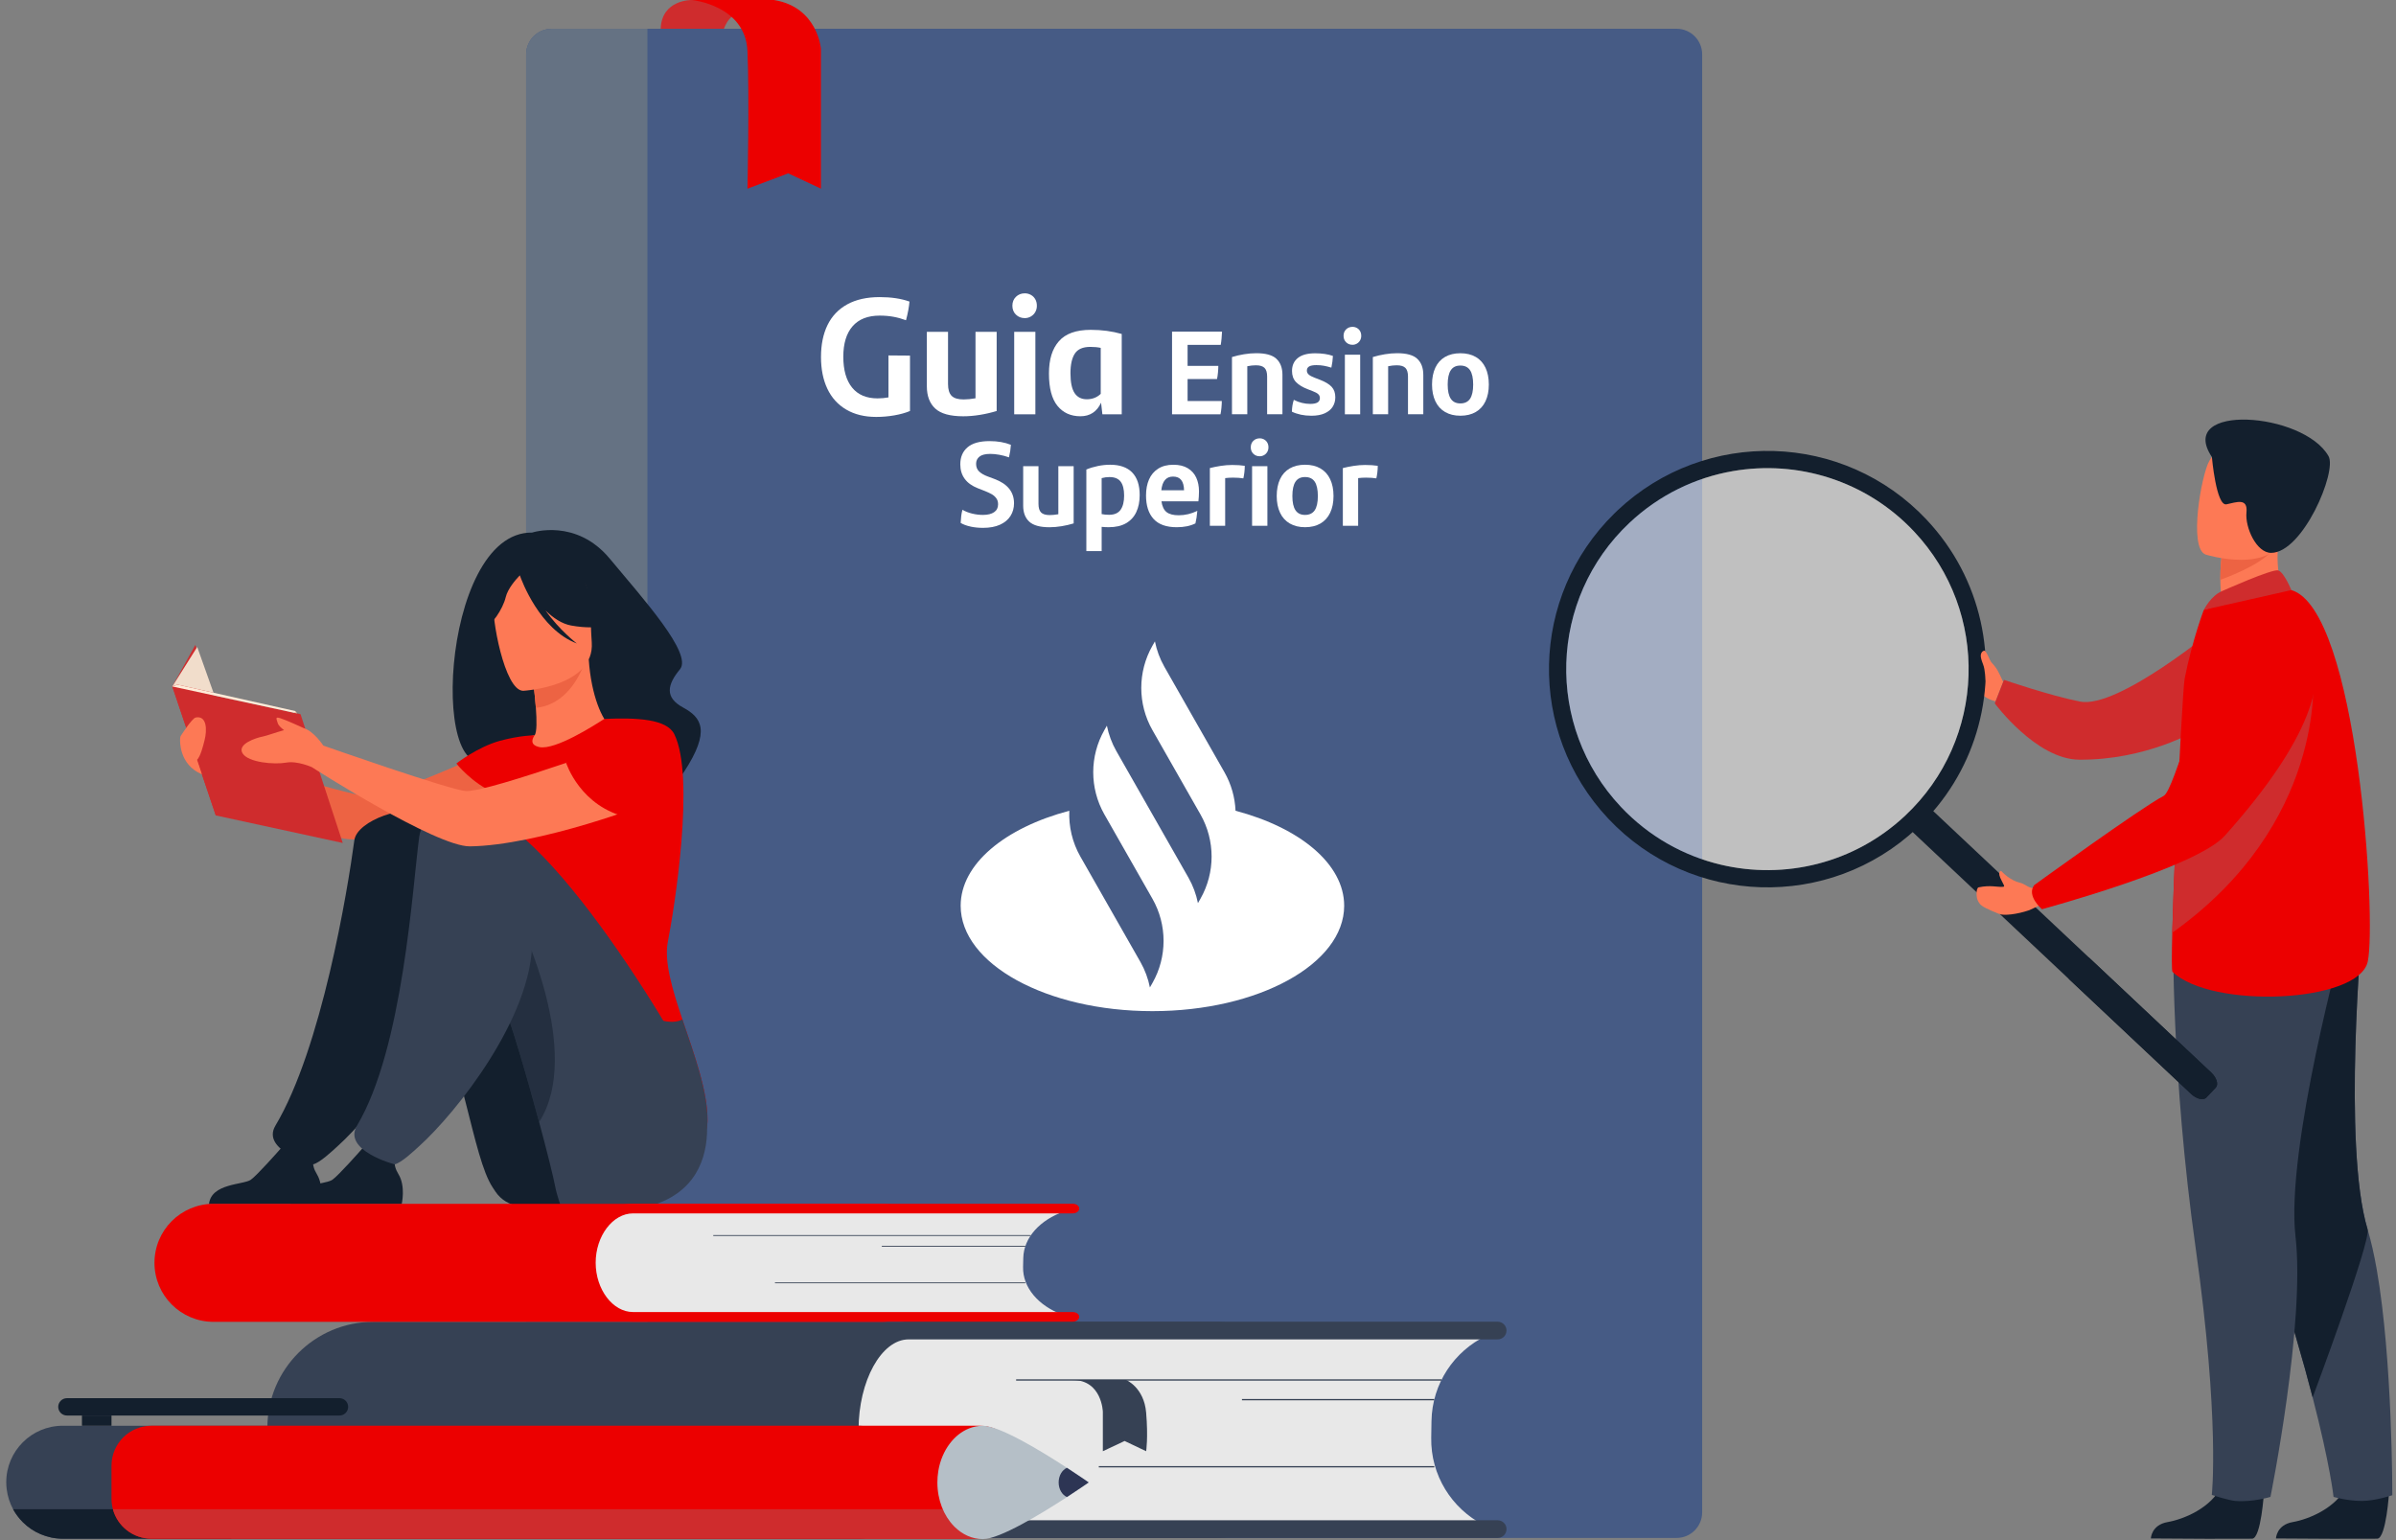 <svg width="378" height="243" viewBox="0 0 378 243" fill="none" xmlns="http://www.w3.org/2000/svg">
<rect x="0" y="0" width="378" height="243" fill="#808080" stroke="none"/>
<path d="M268.539 8.575V238.615C268.539 240.844 266.73 242.655 264.496 242.655H87.049C84.815 242.655 83.003 240.844 83.003 238.615V8.575C83.003 6.344 84.815 4.536 87.049 4.536H264.496C266.73 4.536 268.539 6.344 268.539 8.575Z" fill="#465B85"/>
<path d="M102.139 4.536V242.657H87.049C84.815 242.657 83.003 240.847 83.003 238.618V8.575C83.003 6.344 84.815 4.536 87.049 4.536H102.139Z" fill="#657283"/>
<path d="M109.143 0C109.143 0 104.393 -0.101 104.232 4.536H114.216C114.216 4.536 115.264 1.076 118.322 2.268V0H109.143Z" fill="#CF2C2D"/>
<path d="M109.143 0.001C109.143 0.001 117.599 0.806 117.921 8.045C118.243 15.285 117.921 29.766 117.921 29.766L124.361 27.353L129.515 29.766V7.723C129.515 7.723 129.031 1.128 122.107 0.001H109.143Z" fill="#EC0000"/>
<path d="M191.622 242.654L58.898 242.654C49.673 242.654 42.182 235.17 42.182 225.954V225.258C42.182 216.042 49.673 208.558 58.898 208.558L191.622 208.558C200.847 208.558 208.338 216.042 208.338 225.258V225.954C208.338 235.17 200.847 242.654 191.622 242.654Z" fill="#364154"/>
<path d="M134.117 221.071L133.997 228.523C133.891 235.116 139.156 240.545 145.755 240.649L233.966 242.056L233.99 240.571C229.042 237.999 225.698 232.793 225.794 226.842L225.836 224.222C225.932 218.271 229.437 213.174 234.466 210.761V210.73L146.254 209.322C139.655 209.215 134.221 214.475 134.117 221.068V221.071Z" fill="#E8E8E8"/>
<path d="M236.275 242.654H143.342C137.349 242.654 132.653 235.16 132.653 225.596C132.653 216.032 137.349 208.538 143.342 208.538H236.275C237.048 208.538 237.672 209.164 237.672 209.932C237.672 210.701 237.045 211.327 236.275 211.327H143.342C139.062 211.327 135.448 217.86 135.448 225.596C135.448 233.331 139.062 239.864 143.342 239.864H236.275C237.048 239.864 237.672 240.49 237.672 241.259C237.672 242.028 237.045 242.654 236.275 242.654Z" fill="#364154"/>
<path d="M227.409 217.629H160.307V217.832H227.409V217.629Z" fill="#364154"/>
<path d="M226.276 220.733H195.936V220.936H226.276V220.733Z" fill="#364154"/>
<path d="M226.276 231.321H173.349V231.523H226.276V231.321Z" fill="#364154"/>
<path d="M177.668 217.728C177.668 217.728 180.484 218.905 180.819 222.879C181.154 226.853 180.819 228.97 180.819 228.97L177.421 227.355L173.989 228.97V222.76C173.989 222.76 173.864 217.731 169.179 217.731H177.668V217.728Z" fill="#364154"/>
<path d="M83.965 84.026C83.965 84.026 90.879 81.748 96.193 88.136C101.508 94.523 109.295 103.155 107.274 105.597C105.252 108.038 104.851 110.051 107.75 111.62C110.649 113.189 112.178 115.267 107.911 121.787C105.127 126.045 104.534 120.379 96.076 120.66C87.618 120.94 81.149 116.678 78.32 119.021C67.65 127.86 69.202 83.787 83.968 84.029L83.965 84.026Z" fill="#131F2D"/>
<path d="M81.321 116.636C81.321 116.636 61.885 125.818 58.146 125.655C54.407 125.491 30.282 117.636 30.282 117.636L30.869 121.597C30.869 121.597 48.654 131.816 54.87 132.395C60.991 132.967 81.921 126.907 83.941 125.629C85.962 124.348 87.194 117.932 81.323 116.639L81.321 116.636Z" fill="#ED6343"/>
<path d="M78.903 125.637C80.712 126.892 82.979 127.926 85.829 128.583C96.505 131.048 100.597 122.032 102.134 115.844C100.678 115.013 99.308 114.829 98.517 114.735C97.745 114.644 96.934 114.585 96.263 114.551C95.064 113.634 93.278 109.88 92.883 104.049L92.381 104.184L83.967 106.485C83.967 106.485 84.352 109.158 84.542 111.683C84.688 113.66 84.711 115.548 84.337 116.011C83.681 116.153 83.286 116.247 83.286 116.247C83.286 116.247 83.286 116.25 83.281 116.255C83.166 116.439 80.728 120.45 78.905 125.64L78.903 125.637Z" fill="#FD7955"/>
<path d="M83.965 106.485C83.965 106.485 84.352 109.155 84.54 111.683C89.305 111.205 91.518 106.672 92.379 104.183L83.965 106.485Z" fill="#ED6343"/>
<path d="M82.54 108.994C82.54 108.994 93.856 108.371 93.356 101.337C92.86 94.302 93.986 89.486 86.739 89.588C79.495 89.689 78.281 92.471 77.876 94.858C77.47 97.245 79.581 108.973 82.537 108.994H82.54Z" fill="#FD7955"/>
<path d="M77.933 90.922C79.526 88.681 80.881 89.052 81.666 89.634C87.6 85.8 91.939 90.53 91.939 90.53C93.057 95.523 96.908 98.151 96.908 98.151C96.908 98.151 94.94 99.57 90.103 98.692C88.627 98.424 87.256 97.487 86.066 96.315C88.219 99.396 91.001 101.526 91.001 101.526C85.14 99.313 82.296 91.595 82.01 90.777C81.365 91.445 80.101 92.886 79.781 94.234C79.347 96.066 77.47 98.928 76.386 98.879C76.386 98.879 75.538 94.281 77.93 90.92L77.933 90.922Z" fill="#131F2D"/>
<path d="M78.013 125.091C77.402 130.538 78.31 132.941 83.965 145.521C88.744 156.153 83.32 165.728 83.32 165.728C83.32 165.728 94.945 175.066 103.291 178.676C107.929 180.687 111.557 180.929 111.614 176.819C111.676 172.17 109.49 166.304 107.656 160.839C106.073 156.127 104.752 151.706 105.358 148.617C106.38 143.399 109.711 122.551 106.38 115.841C105.184 113.431 100.488 113.213 95.338 113.426C93.733 114.459 87.626 118.366 85.117 117.878C85.091 117.873 85.041 117.86 84.976 117.847C83.796 117.551 83.796 116.847 84.334 116.005C84.334 116.005 82.015 116.028 78.903 116.873C75.359 117.839 71.999 120.462 71.999 120.462C71.999 120.462 74.431 123.574 78.013 125.086V125.091Z" fill="#EC0000"/>
<path d="M81.927 190.3C80.398 190.129 79.02 189.29 78.164 188.012C78.029 187.809 77.883 187.591 77.73 187.357C74.527 182.513 73.281 167.681 66.079 151.88C64.324 148.033 58.027 147.342 56.308 142.991C56.308 142.991 52.081 128.896 64.4 128.481C76.716 128.065 97.386 167.701 97.714 171.857C98.031 175.884 105.857 192.996 81.929 190.3H81.927Z" fill="#131F2D"/>
<path d="M32.97 189.979H50.502C50.502 189.979 51.157 187.186 50.006 185.285C48.986 183.604 49.377 182.646 50.133 181.253C49.34 181.578 48.31 181.874 47.179 181.809C46.306 181.76 45.383 181.362 44.572 180.892C43.818 181.752 40.586 185.409 39.577 186.134C38.43 186.958 33.324 186.664 32.97 189.979Z" fill="#131F2D"/>
<path d="M55.905 132.557C54.85 140.464 50.728 165.419 43.456 177.593C41.111 181.518 49.364 183.719 49.408 183.708C50.515 183.42 52.359 181.656 53.209 180.892C59.114 175.578 71.097 160.525 71.097 148.459C71.097 142.576 71.201 131.339 66.919 128.481C64.282 126.723 56.329 129.419 55.908 132.56L55.905 132.557Z" fill="#131F2D"/>
<path d="M67.894 143.074C69.613 147.422 74.439 146.892 76.194 150.739C76.269 150.9 76.342 151.064 76.415 151.228C77.317 153.223 78.167 155.22 78.971 157.194C80.65 161.314 83.146 169.935 85.023 176.918C86.3 181.658 87.288 185.645 87.535 186.955C87.922 188.973 88.583 190.526 88.583 190.526C115.436 194.664 112.051 176.18 110.577 171.86C109.232 167.914 85.829 127.169 73.51 127.585C61.194 128 67.892 143.077 67.892 143.077L67.894 143.074Z" fill="#364154"/>
<path d="M45.84 189.979H63.373C63.373 189.979 64.028 187.186 62.876 185.285C61.857 183.604 62.247 182.646 63.003 181.253C62.21 181.578 61.181 181.874 60.05 181.809C59.176 181.76 58.253 181.362 57.442 180.892C56.688 181.752 53.456 185.409 52.447 186.134C51.3 186.958 46.194 186.664 45.84 189.979Z" fill="#131F2D"/>
<path opacity="0.5" d="M76.414 151.228C77.317 153.223 78.167 155.22 78.97 157.194C80.65 161.314 83.146 169.936 85.023 176.918C85.039 176.946 85.054 176.975 85.07 177.003C92.051 166.127 81.991 145.521 81.991 145.521C79.592 146.62 77.753 148.659 76.414 151.225V151.228Z" fill="#131F2D"/>
<path d="M66.139 131.996C65.084 139.903 63.596 165.419 56.324 177.593C53.979 181.518 62.231 183.718 62.276 183.708C63.383 183.42 65.227 181.656 66.077 180.892C71.981 175.578 83.965 160.525 83.965 148.459C83.965 142.576 77.054 131.809 72.772 128.954C70.135 127.195 66.56 128.861 66.142 131.998L66.139 131.996Z" fill="#364154"/>
<path d="M27.183 108.312L30.817 101.76L33.67 109.714L50.739 125.255L34.041 128.656L27.183 108.312Z" fill="#CF2C2D"/>
<path d="M47.413 112.681L54.075 133.004L34.041 128.656L27.183 108.312L47.413 112.681Z" fill="#CF2C2D"/>
<path d="M46.644 112.202L28.007 108.023L27.183 108.311L46.506 112.485L46.644 112.202Z" fill="#FFEBD8"/>
<path d="M46.644 112.202L46.864 112.562L46.506 112.485L46.644 112.202Z" fill="#F0C39E"/>
<path d="M27.183 108.311L31.114 102.08L33.683 109.296L28.007 108.023L27.183 108.311Z" fill="#F1DDCB"/>
<path d="M41.451 116.21C42.083 116.088 43.438 115.579 44.811 115.202C44.4 114.885 43.945 114.493 43.817 114.093C43.573 113.319 43.409 113.072 44.226 113.316C45.042 113.561 47.897 114.87 47.897 114.87C47.897 114.87 47.892 114.872 47.889 114.872C49.511 115.345 51.007 117.636 51.007 117.636C51.007 117.636 71.092 124.691 73.51 124.811C77.249 124.998 102.131 115.844 102.131 115.844C108.002 117.137 106.686 124.346 104.666 125.626C102.646 126.904 84.742 133.414 74.129 133.536C68.754 133.598 49.205 121.044 49.205 121.044C49.205 121.044 46.919 120 45.125 120.327C43.329 120.654 39.169 120.327 38.269 118.86C37.372 117.392 40.391 116.413 41.451 116.21Z" fill="#FD7955"/>
<path d="M89.313 120.359C89.313 120.359 91.539 127.398 99.18 128.998C99.18 128.998 111.801 125.113 105.517 116.522C105.517 116.522 99.303 111.909 89.311 120.356L89.313 120.359Z" fill="#EC0000"/>
<path d="M28.413 116.74C28.407 116.545 28.428 116.353 28.48 116.169C28.48 116.169 30.279 113.324 30.87 113.207C32.666 112.854 32.666 115.215 32.284 116.74C32.019 117.802 31.631 119.338 31.085 119.888L31.85 122.153C28.194 120.662 28.413 116.743 28.413 116.743V116.74Z" fill="#FD7955"/>
<path d="M103.291 178.679C107.93 180.69 111.557 180.931 111.614 176.822C111.676 172.172 109.49 166.307 107.657 160.842C107.657 160.842 105.132 162.582 99.698 158.6C95.41 155.459 100.816 171.684 103.291 178.682V178.679Z" fill="#364154"/>
<path d="M0.987 233.863C0.987 234.229 1.008 234.596 1.055 234.949C1.193 236.087 1.546 237.159 2.069 238.126C2.48 238.879 2.997 239.565 3.598 240.165C5.215 241.778 7.441 242.773 9.905 242.773H135.337C140.261 242.773 144.257 238.783 144.257 233.863C144.257 231.401 143.259 229.175 141.644 227.561C140.03 225.946 137.801 224.951 135.337 224.951H9.905C4.981 224.951 0.987 228.941 0.987 233.863Z" fill="#364154"/>
<path d="M10.553 223.338H53.56C54.314 223.338 54.928 222.723 54.928 221.972C54.928 221.219 54.312 220.603 53.56 220.603H10.553C9.799 220.603 9.185 221.219 9.185 221.972C9.185 222.725 9.802 223.338 10.553 223.338Z" fill="#131F2D"/>
<path d="M12.929 224.951H17.591V223.338H12.929V224.951Z" fill="#131F2D"/>
<path d="M2.069 238.124C2.479 238.877 2.997 239.563 3.597 240.163C5.215 241.776 7.44 242.771 9.905 242.771H36.475V238.124H2.069Z" fill="#131F2D"/>
<path d="M160.861 231.25V236.471C160.861 237.043 160.783 237.599 160.64 238.123C159.915 240.801 157.465 242.77 154.556 242.77H23.896C20.984 242.77 18.535 240.801 17.812 238.123C17.669 237.596 17.591 237.043 17.591 236.471V231.25C17.591 227.769 20.412 224.948 23.896 224.948H154.556C158.04 224.948 160.861 227.769 160.861 231.25Z" fill="#EC0000"/>
<path d="M160.64 238.124C159.915 240.802 157.465 242.771 154.556 242.771H23.896C20.984 242.771 18.535 240.802 17.812 238.124H160.643H160.64Z" fill="#CF2C2D"/>
<path d="M147.884 233.895C147.884 236.664 148.891 239.137 150.479 240.776C150.516 240.812 150.549 240.849 150.586 240.885C151.813 242.106 153.368 242.838 155.063 242.838C157.707 242.838 164.265 238.851 168.326 236.204C170.351 234.885 171.755 233.898 171.755 233.898C171.755 233.898 170.349 232.91 168.326 231.591C164.262 228.941 157.707 224.954 155.063 224.954C154.296 224.954 153.56 225.105 152.866 225.38C151.699 225.848 150.661 226.679 149.842 227.765C148.94 228.957 148.295 230.458 148.025 232.126C148.025 232.144 148.017 232.165 148.017 232.183C147.931 232.736 147.884 233.31 147.884 233.9V233.895Z" fill="#B5BFC7"/>
<path d="M167.015 233.895C167.015 234.96 167.561 235.866 168.326 236.201C170.351 234.882 171.755 233.895 171.755 233.895C171.755 233.895 170.349 232.908 168.326 231.588C167.561 231.921 167.015 232.83 167.015 233.895Z" fill="#2D3554"/>
<path d="M316.026 107.588C316.026 107.588 315.418 106.219 315.022 105.573C314.627 104.926 312.942 103.027 312.656 103.456C312.37 103.884 311.224 106.778 311.832 107.588C312.441 108.399 311.793 109.807 314.822 110.661L316.023 107.588H316.026Z" fill="#FD7955"/>
<path d="M349.705 98.952C349.705 98.952 334.19 111.89 328.143 110.693C323.413 109.755 316.154 107.269 316.154 107.269L314.703 110.979C314.703 110.979 321.213 119.8 328 119.86C338.61 119.951 346.447 115.27 346.447 115.27L349.705 98.952Z" fill="#CF2C2D"/>
<path d="M376.911 235.41C376.911 235.41 376.462 242.667 375.055 242.771C374.868 242.784 367.926 242.784 367.926 242.784L359.065 242.732C359.065 242.732 359.122 240.6 361.712 240.148C364.301 239.696 368.638 237.877 370.206 234.459C371.857 230.861 376.909 235.41 376.909 235.41H376.911Z" fill="#131F2D"/>
<path d="M377.421 235.913C377.421 235.913 374.728 236.815 372.624 236.815C370.279 236.815 368.147 236.176 368.147 236.176C368.147 236.176 367.64 231.277 364.85 220.479C363.386 214.821 361.298 207.545 358.324 198.503C350.105 173.517 347.604 158.901 347.378 157.516C347.365 157.444 347.359 157.407 347.359 157.407L347.385 157.394L372.655 146.311C372.655 146.311 369.533 180.746 373.516 193.965C374.075 195.812 374.551 197.966 374.962 200.298C377.478 214.655 377.419 235.913 377.419 235.913H377.421Z" fill="#364154"/>
<path d="M364.85 220.479C363.386 214.821 361.298 207.546 358.324 198.503C350.105 173.517 347.604 158.901 347.378 157.516C347.378 157.475 347.383 157.436 347.388 157.394L372.658 146.311C372.658 146.311 369.535 180.746 373.518 193.965C374.077 195.812 364.85 220.479 364.85 220.479Z" fill="#131F2D"/>
<path d="M357.174 235.41C357.174 235.41 356.725 242.667 355.318 242.771C355.131 242.784 348.189 242.784 348.189 242.784L339.328 242.732C339.328 242.732 339.385 240.6 341.975 240.148C344.564 239.696 348.901 237.877 350.469 234.459C352.12 230.861 357.172 235.41 357.172 235.41H357.174Z" fill="#131F2D"/>
<path d="M342.848 147.124C342.848 147.124 342.521 169.439 346.384 196.838C350.248 224.237 348.94 235.869 348.94 235.869C348.94 235.869 351.595 236.729 352.666 236.815C355.396 237.038 358.196 236.176 358.196 236.176C358.196 236.176 363.727 208.766 362.143 195.051C360.557 181.336 369.717 147.994 369.717 147.994L342.851 147.124H342.848Z" fill="#364154"/>
<path d="M360.765 94.902L355.833 98.133L351.34 96.863C350.518 95.692 350.303 93.437 350.29 91.481C350.277 89.541 350.466 87.897 350.466 87.897L357.122 84.961L359.606 83.868C359.598 83.907 359.413 85.904 359.385 86.195C358.922 91.377 360.765 94.897 360.765 94.897V94.902Z" fill="#FD7955"/>
<path d="M342.734 153.326C348.873 159.249 372.109 158.251 373.542 151.726C374.972 145.201 371.979 96.18 361.493 93.102C359.317 92.463 347.682 96.219 347.682 96.219C347.682 96.219 345.857 100.991 344.658 107.066C344.427 108.248 343.748 120.776 343.241 132.497C343.004 137.977 342.804 143.284 342.703 147.168C342.609 150.807 342.604 153.197 342.737 153.326H342.734Z" fill="#EC0000"/>
<path d="M358.885 86.291C357.536 88.572 352.799 90.567 350.287 91.481C350.274 89.54 350.464 87.896 350.464 87.896L357.12 84.961C358.591 84.943 359.486 85.27 358.885 86.288V86.291Z" fill="#ED6343"/>
<path d="M347.955 87.494C347.955 87.494 358.678 90.837 360.659 84.133C362.64 77.429 365.357 73.345 358.594 70.93C351.832 68.511 349.741 70.677 348.535 72.753C347.328 74.831 345.217 86.453 347.958 87.494H347.955Z" fill="#FD7955"/>
<path d="M348.953 72.106C348.953 72.106 349.637 79.906 351.252 79.569C352.866 79.231 354.645 78.506 354.408 80.857C354.171 83.208 355.979 87.239 358.306 87.229C363.3 87.208 368.724 74.407 367.359 71.978C363.415 64.975 343.254 63.56 348.953 72.106Z" fill="#131F2D"/>
<path d="M350.531 93.274C350.669 93.216 358.514 89.699 359.431 90.003C360.349 90.305 361.493 93.105 361.493 93.105L347.682 96.224C347.682 96.224 348.769 94.016 350.534 93.274H350.531Z" fill="#CF2C2D"/>
<path d="M301.698 131.237L345.669 172.598C346.53 173.408 347.617 173.668 348.085 173.172L349.57 171.598C350.035 171.102 349.713 170.034 348.852 169.224L304.88 127.863C304.019 127.052 302.933 126.793 302.465 127.289L300.98 128.863C300.515 129.359 300.837 130.426 301.698 131.237Z" fill="#131F2D"/>
<path d="M326.372 154.446L345.667 172.595C346.527 173.406 347.614 173.666 348.082 173.169L349.567 171.595C350.032 171.099 349.71 170.032 348.849 169.221L329.554 151.072L326.374 154.446H326.372Z" fill="#131F2D"/>
<path d="M303.934 81.98C290.892 68.13 269.083 67.47 255.222 80.499C255.037 80.671 254.858 80.845 254.681 81.021C241.343 94.103 240.864 115.501 253.735 129.17C266.776 143.017 288.588 143.682 302.452 130.653C306.991 126.385 310.116 121.18 311.804 115.624C315.28 104.207 312.706 91.297 303.934 81.983V81.98ZM300.585 128.671C292.517 136.256 281.526 138.802 271.493 136.43C265.651 135.048 260.138 131.999 255.713 127.302C243.701 114.546 244.312 94.477 257.081 82.476C261.782 78.058 267.473 75.348 273.391 74.328C283.547 72.572 294.36 75.782 301.95 83.842C313.964 96.602 313.351 116.67 300.582 128.671H300.585Z" fill="#131F2D"/>
<g opacity="0.5">
<path d="M255.716 127.304C260.138 132.001 265.653 135.05 271.495 136.432C281.526 138.804 292.517 136.256 300.587 128.673C313.356 116.673 313.967 96.601 301.955 83.845C294.365 75.784 283.549 72.571 273.396 74.33C267.478 75.353 261.787 78.06 257.086 82.478C244.317 94.479 243.706 114.55 255.718 127.304H255.716Z" fill="white"/>
</g>
<path d="M342.7 147.168C366.927 129.92 364.915 106.903 364.915 106.903C356.059 111.893 347.273 122.925 343.241 132.497C343.004 137.978 342.804 143.285 342.703 147.168H342.7Z" fill="#CF2C2D"/>
<path d="M318.787 139.313C317.079 138.918 315.933 137.63 315.693 137.404C315.693 137.404 314.965 137.453 315.813 139.006C315.883 139.136 316.042 139.469 316.161 139.705C316.211 139.801 316.143 139.913 316.034 139.921C315.049 139.996 314.058 139.606 312.157 140.001C311.895 140.056 311.819 140.682 311.83 140.949C311.848 141.401 311.814 141.908 312.339 142.601C312.646 143.004 313.499 143.438 315.402 144.204C316.128 144.495 318.197 144.277 320.139 143.609L321.692 142.892L321.211 140.012L320.821 140.092C320.202 140.222 319.435 139.466 318.79 139.308L318.787 139.313Z" fill="#FD7955"/>
<path d="M357.396 96.222C357.396 96.222 379.166 100.362 350.992 131.858C346.486 136.895 322.142 143.453 322.142 143.453C322.142 143.453 319.672 141.355 320.917 139.656C320.917 139.656 337.679 127.494 341.366 125.561C343.025 124.691 347.807 106.152 350.511 101.687C353.215 97.222 357.396 96.222 357.396 96.222Z" fill="#EC0000"/>
<path d="M315.436 107.971C315.436 107.971 314.724 106.612 314.586 105.895C314.448 105.178 313.551 103.087 313.182 102.718C313.034 102.57 312.547 102.763 312.49 103.396C312.464 103.672 312.599 104.173 312.839 104.773C313.229 105.747 313.164 107.067 313.299 107.506C313.637 108.602 315.439 107.973 315.439 107.973L315.436 107.971Z" fill="#FD7955"/>
<path d="M33.69 208.558H139.052C144.2 208.558 148.373 204.389 148.373 199.246C148.373 194.103 144.2 189.934 139.052 189.934H33.69C28.542 189.934 24.369 194.103 24.369 199.246C24.369 204.389 28.542 208.558 33.69 208.558Z" fill="#EC0000"/>
<path d="M92.982 196.758L92.893 200.823C92.815 204.418 96.744 207.379 101.668 207.439L167.501 208.208L167.52 207.398C163.828 205.995 161.332 203.156 161.404 199.909L161.436 198.48C161.506 195.233 164.124 192.454 167.876 191.137V191.121L102.043 190.352C97.118 190.295 93.062 193.163 92.984 196.761L92.982 196.758Z" fill="#E8E8E8"/>
<path d="M169.223 208.533H99.867C95.392 208.533 91.89 204.444 91.89 199.228C91.89 194.012 95.395 189.924 99.867 189.924H169.223C169.8 189.924 170.265 190.264 170.265 190.685C170.265 191.106 169.797 191.446 169.223 191.446H99.867C96.674 191.446 93.975 195.01 93.975 199.228C93.975 203.447 96.674 207.011 99.867 207.011H169.223C169.8 207.011 170.265 207.351 170.265 207.772C170.265 208.192 169.797 208.533 169.223 208.533Z" fill="#EC0000"/>
<path d="M162.606 194.871H112.526V195.001H162.606V194.871Z" fill="#364154"/>
<path d="M161.758 196.565H139.117V196.695H161.758V196.565Z" fill="#364154"/>
<path d="M161.761 202.34H122.261V202.47H161.761V202.34Z" fill="#364154"/>
<path d="M143.563 56.111V64.844C142.866 65.14 142.045 65.368 141.096 65.534C140.147 65.698 139.195 65.781 138.238 65.781C136.395 65.781 134.814 65.394 133.501 64.62C132.188 63.846 131.195 62.752 130.526 61.334C129.856 59.919 129.523 58.246 129.523 56.316C129.523 54.386 129.866 52.692 130.552 51.284C131.239 49.876 132.274 48.791 133.657 48.024C135.04 47.261 136.748 46.876 138.784 46.876C140.594 46.876 142.159 47.11 143.482 47.58C143.412 48.432 143.23 49.414 142.934 50.526C142.273 50.282 141.608 50.1 140.937 49.978C140.266 49.856 139.549 49.796 138.784 49.796C136.904 49.796 135.48 50.357 134.504 51.477C133.529 52.599 133.043 54.201 133.043 56.287C133.043 58.373 133.503 60.012 134.427 61.15C135.35 62.288 136.689 62.856 138.446 62.856C139.021 62.856 139.595 62.804 140.167 62.701V56.079L143.56 56.105L143.563 56.111Z" fill="white"/>
<path d="M157.237 52.357V64.846C156.384 65.106 155.503 65.311 154.587 65.459C153.675 65.607 152.799 65.68 151.964 65.68C149.894 65.68 148.42 65.272 147.541 64.454C146.663 63.638 146.223 62.472 146.223 60.96V52.357H149.564V60.596C149.564 61.448 149.751 62.067 150.126 62.449C150.5 62.83 151.129 63.023 152.019 63.023C152.575 63.023 153.202 62.963 153.898 62.841V52.359H157.24L157.237 52.357Z" fill="white"/>
<path d="M160.279 49.645C159.904 49.279 159.717 48.811 159.717 48.237C159.717 47.663 159.904 47.193 160.279 46.829C160.653 46.466 161.118 46.281 161.675 46.281C162.023 46.281 162.346 46.364 162.639 46.528C162.936 46.694 163.165 46.923 163.331 47.219C163.495 47.515 163.578 47.853 163.578 48.237C163.578 48.622 163.495 48.933 163.331 49.227C163.165 49.523 162.936 49.757 162.639 49.931C162.343 50.105 162.021 50.191 161.675 50.191C161.118 50.191 160.653 50.009 160.279 49.642V49.645ZM160.003 52.357H163.344V65.368H160.003V52.357Z" fill="white"/>
<path d="M176.968 52.694V65.365H173.916L173.708 63.539C173.047 64.965 171.958 65.677 170.445 65.677C168.931 65.677 167.704 65.126 166.818 64.022C165.931 62.919 165.486 61.227 165.486 58.952C165.486 56.676 166.009 55.04 167.052 53.843C168.094 52.642 169.774 52.042 172.088 52.042C173.827 52.042 175.455 52.261 176.968 52.694ZM173.653 62.134V54.887C173.183 54.783 172.637 54.731 172.01 54.731C170.845 54.731 170.031 55.084 169.571 55.788C169.111 56.492 168.88 57.521 168.88 58.877C168.88 60.321 169.098 61.368 169.532 62.02C169.966 62.672 170.611 62.996 171.464 62.996C172.317 62.996 173.081 62.711 173.656 62.137L173.653 62.134Z" fill="white"/>
<path d="M187.361 63.274H192.756C192.756 63.575 192.738 63.931 192.699 64.339C192.66 64.747 192.61 65.09 192.548 65.365H184.906V52.323H192.792C192.779 52.663 192.753 53.029 192.717 53.424C192.681 53.819 192.636 54.149 192.584 54.414H187.358V57.731H192.207C192.207 58.032 192.189 58.386 192.15 58.785C192.114 59.188 192.062 59.528 191.999 59.804H187.358V63.272L187.361 63.274Z" fill="white"/>
<path d="M201.378 56.62C202.007 57.209 202.322 58.051 202.322 59.144V65.363H199.906V59.407C199.906 58.778 199.771 58.326 199.501 58.051C199.23 57.775 198.775 57.635 198.133 57.635C197.693 57.635 197.238 57.684 196.776 57.786V65.363H194.36V56.334C194.976 56.144 195.616 55.999 196.274 55.89C196.934 55.783 197.571 55.728 198.19 55.728C199.688 55.728 200.749 56.025 201.378 56.614V56.62Z" fill="white"/>
<path d="M205.2 65.422C204.677 65.308 204.214 65.152 203.814 64.952C203.827 64.274 203.928 63.651 204.115 63.087C204.531 63.3 204.958 63.461 205.397 63.567C205.837 63.674 206.271 63.728 206.7 63.728C207.215 63.728 207.6 63.653 207.852 63.502C208.104 63.352 208.229 63.121 208.229 62.806C208.229 62.554 208.14 62.349 207.964 62.185C207.787 62.022 207.498 61.866 207.095 61.715L206.323 61.414C205.506 61.1 204.885 60.723 204.464 60.284C204.043 59.845 203.832 59.261 203.832 58.531C203.832 57.663 204.136 56.983 204.747 56.486C205.358 55.99 206.273 55.741 207.493 55.741C208.008 55.741 208.51 55.775 208.993 55.845C209.477 55.915 209.908 56.019 210.285 56.157C210.259 56.746 210.179 57.362 210.041 58.003C209.638 57.879 209.251 57.78 208.881 57.712C208.51 57.642 208.112 57.609 207.683 57.609C207.142 57.609 206.755 57.681 206.523 57.824C206.289 57.97 206.175 58.185 206.175 58.474C206.175 58.713 206.271 58.92 206.466 59.094C206.661 59.271 206.978 59.44 207.42 59.603L208.25 59.923C209.092 60.25 209.706 60.619 210.088 61.035C210.47 61.45 210.662 61.996 210.662 62.674C210.662 63.24 210.525 63.742 210.246 64.18C209.968 64.619 209.547 64.965 208.983 65.217C208.416 65.469 207.719 65.594 206.89 65.594C206.287 65.594 205.722 65.536 205.202 65.425L205.2 65.422Z" fill="white"/>
<path d="M212.368 54.001C212.098 53.736 211.963 53.399 211.963 52.983C211.963 52.568 212.098 52.23 212.368 51.965C212.639 51.7 212.974 51.57 213.377 51.57C213.629 51.57 213.861 51.63 214.074 51.749C214.287 51.869 214.453 52.035 214.573 52.248C214.693 52.461 214.752 52.708 214.752 52.983C214.752 53.258 214.693 53.487 214.573 53.7C214.453 53.913 214.287 54.084 214.074 54.209C213.861 54.334 213.627 54.399 213.377 54.399C212.974 54.399 212.639 54.266 212.368 54.004V54.001ZM212.171 55.96H214.586V65.366H212.171V55.96Z" fill="white"/>
<path d="M223.6 56.62C224.229 57.209 224.544 58.051 224.544 59.144V65.363H222.129V59.407C222.129 58.778 221.993 58.326 221.723 58.051C221.453 57.775 220.998 57.635 220.355 57.635C219.916 57.635 219.461 57.684 218.998 57.786V65.363H216.583V56.334C217.199 56.144 217.839 55.999 218.496 55.89C219.157 55.783 219.794 55.728 220.413 55.728C221.91 55.728 222.971 56.025 223.6 56.614V56.62Z" fill="white"/>
<path d="M227.987 65.007C227.313 64.618 226.801 64.054 226.45 63.311C226.099 62.571 225.922 61.69 225.922 60.672C225.922 59.654 226.096 58.755 226.442 58.015C226.788 57.275 227.298 56.708 227.971 56.319C228.644 55.929 229.453 55.734 230.394 55.734C231.335 55.734 232.147 55.929 232.817 56.319C233.491 56.708 234.003 57.275 234.354 58.015C234.705 58.755 234.882 59.641 234.882 60.672C234.882 61.703 234.705 62.568 234.354 63.311C234.003 64.054 233.488 64.618 232.817 65.007C232.144 65.397 231.335 65.592 230.394 65.592C229.453 65.592 228.663 65.397 227.989 65.007H227.987ZM231.92 62.916C232.248 62.425 232.412 61.68 232.412 60.675C232.412 59.669 232.248 58.903 231.92 58.412C231.593 57.921 231.083 57.677 230.392 57.677C229.7 57.677 229.209 57.921 228.884 58.412C228.556 58.903 228.392 59.657 228.392 60.675C228.392 61.693 228.556 62.428 228.884 62.916C229.211 63.407 229.713 63.651 230.392 63.651C231.07 63.651 231.593 63.407 231.92 62.916Z" fill="white"/>
<path d="M153.113 83.079C152.492 82.946 151.972 82.754 151.556 82.504C151.582 82.079 151.613 81.707 151.649 81.393C151.688 81.078 151.751 80.759 151.839 80.432C152.292 80.697 152.801 80.897 153.368 81.034C153.935 81.172 154.499 81.242 155.066 81.242C155.833 81.242 156.423 81.097 156.839 80.808C157.255 80.52 157.461 80.104 157.461 79.564C157.461 79.187 157.367 78.871 157.177 78.613C156.987 78.356 156.753 78.146 156.47 77.982C156.187 77.819 155.825 77.65 155.386 77.473L154.273 77.039C152.424 76.312 151.499 75.047 151.499 73.252C151.499 72.122 151.878 71.228 152.64 70.576C153.402 69.924 154.562 69.597 156.122 69.597C157.39 69.597 158.511 69.792 159.481 70.182C159.455 70.545 159.421 70.873 159.377 71.161C159.333 71.449 159.268 71.782 159.179 72.161C158.688 71.984 158.186 71.849 157.671 71.756C157.156 71.662 156.678 71.615 156.239 71.615C155.459 71.615 154.889 71.756 154.53 72.039C154.172 72.322 153.992 72.701 153.992 73.179C153.992 73.694 154.156 74.104 154.484 74.405C154.811 74.707 155.245 74.959 155.786 75.159L156.899 75.574C158.948 76.34 159.975 77.616 159.975 79.4C159.975 80.154 159.79 80.824 159.418 81.408C159.047 81.993 158.498 82.453 157.767 82.785C157.037 83.118 156.145 83.284 155.089 83.284C154.398 83.284 153.74 83.219 153.118 83.086L153.113 83.079Z" fill="white"/>
<path d="M169.384 73.553V82.582C168.768 82.772 168.128 82.917 167.468 83.026C166.808 83.133 166.176 83.188 165.573 83.188C164.075 83.188 163.009 82.891 162.374 82.302C161.74 81.712 161.42 80.871 161.42 79.777V73.558H163.836V79.515C163.836 80.13 163.971 80.577 164.241 80.852C164.512 81.13 164.967 81.268 165.609 81.268C166.012 81.268 166.464 81.224 166.966 81.135V73.558H169.382L169.384 73.553Z" fill="white"/>
<path d="M178.612 74.543C179.405 75.353 179.8 76.543 179.8 78.114C179.8 79.146 179.62 80.039 179.262 80.8C178.903 81.561 178.362 82.148 177.639 82.561C176.916 82.977 176.006 83.182 174.914 83.182C174.537 83.182 174.165 83.164 173.801 83.125V86.951H171.386V74.078C171.963 73.839 172.577 73.654 173.224 73.522C173.872 73.389 174.511 73.325 175.14 73.325C176.661 73.325 177.818 73.73 178.612 74.54V74.543ZM176.789 80.431C177.161 79.904 177.345 79.156 177.345 78.19C177.345 77.223 177.163 76.478 176.799 75.995C176.435 75.512 175.842 75.27 175.026 75.27C174.61 75.27 174.202 75.327 173.799 75.439V81.112C174.163 81.187 174.553 81.224 174.969 81.224C175.811 81.224 176.417 80.959 176.789 80.431Z" fill="white"/>
<path d="M189.129 78.358C189.11 78.634 189.087 78.88 189.064 79.094H183.234C183.349 79.899 183.619 80.468 184.046 80.8C184.472 81.133 185.109 81.299 185.951 81.299C186.958 81.299 187.938 81.068 188.895 80.603C188.832 81.356 188.731 82.016 188.593 82.582C187.787 82.985 186.807 83.185 185.65 83.185C184.001 83.185 182.782 82.748 181.989 81.876C181.196 81.003 180.801 79.769 180.801 78.171C180.801 77.216 180.957 76.379 181.271 75.654C181.586 74.932 182.067 74.363 182.714 73.948C183.362 73.532 184.163 73.327 185.119 73.327C186.024 73.327 186.781 73.509 187.384 73.872C187.987 74.236 188.434 74.732 188.723 75.361C189.012 75.989 189.157 76.712 189.157 77.527C189.157 77.802 189.147 78.08 189.129 78.356V78.358ZM183.788 75.737C183.479 76.101 183.289 76.641 183.214 77.358H186.799C186.786 76.641 186.638 76.101 186.354 75.737C186.071 75.374 185.639 75.192 185.062 75.192C184.521 75.192 184.098 75.374 183.788 75.737Z" fill="white"/>
<path d="M196.38 73.496C196.38 73.846 196.36 74.2 196.315 74.55C196.271 74.904 196.217 75.21 196.154 75.475C195.702 75.4 195.153 75.361 194.514 75.361C194.085 75.361 193.676 75.387 193.286 75.436V82.956H190.871V73.852C191.412 73.714 191.986 73.597 192.597 73.504C193.208 73.41 193.801 73.363 194.381 73.363C195.135 73.363 195.801 73.407 196.38 73.496Z" fill="white"/>
<path d="M197.73 71.592C197.459 71.327 197.324 70.989 197.324 70.574C197.324 70.158 197.459 69.82 197.73 69.555C198 69.29 198.336 69.161 198.739 69.161C198.991 69.161 199.222 69.22 199.435 69.34C199.649 69.459 199.815 69.626 199.935 69.839C200.054 70.052 200.114 70.298 200.114 70.574C200.114 70.849 200.054 71.078 199.935 71.291C199.815 71.504 199.649 71.675 199.435 71.8C199.222 71.924 198.988 71.989 198.739 71.989C198.336 71.989 198 71.857 197.73 71.595V71.592ZM197.532 73.553H199.948V82.959H197.532V73.553Z" fill="white"/>
<path d="M203.484 82.598C202.81 82.208 202.298 81.644 201.947 80.902C201.596 80.161 201.419 79.281 201.419 78.262C201.419 77.244 201.594 76.345 201.939 75.605C202.285 74.865 202.795 74.299 203.468 73.909C204.142 73.519 204.95 73.325 205.891 73.325C206.833 73.325 207.644 73.519 208.315 73.909C208.988 74.299 209.5 74.865 209.851 75.605C210.202 76.345 210.379 77.231 210.379 78.262C210.379 79.294 210.202 80.159 209.851 80.902C209.5 81.644 208.985 82.208 208.315 82.598C207.641 82.987 206.833 83.182 205.891 83.182C204.95 83.182 204.16 82.987 203.486 82.598H203.484ZM207.418 80.507C207.745 80.016 207.909 79.27 207.909 78.265C207.909 77.26 207.745 76.493 207.418 76.002C207.09 75.512 206.58 75.267 205.889 75.267C205.197 75.267 204.706 75.512 204.381 76.002C204.053 76.493 203.889 77.247 203.889 78.265C203.889 79.283 204.053 80.018 204.381 80.507C204.708 80.998 205.21 81.242 205.889 81.242C206.567 81.242 207.09 80.998 207.418 80.507Z" fill="white"/>
<path d="M217.36 73.496C217.36 73.846 217.339 74.2 217.295 74.55C217.251 74.904 217.196 75.21 217.134 75.475C216.681 75.4 216.133 75.361 215.493 75.361C215.064 75.361 214.656 75.387 214.266 75.436V82.956H211.851V73.852C212.391 73.714 212.966 73.597 213.577 73.504C214.188 73.41 214.781 73.363 215.361 73.363C216.115 73.363 216.78 73.407 217.36 73.496Z" fill="white"/>
<path d="M193.176 121.844L183.703 105.215C182.981 103.947 182.482 102.588 182.205 101.195L181.809 101.89C179.465 106.006 179.465 111.076 181.809 115.192L189.387 128.496C191.732 132.612 191.732 137.683 189.387 141.799L188.991 142.494C188.714 141.1 188.215 139.741 187.493 138.473L176.125 118.518C175.403 117.25 174.904 115.891 174.627 114.498L174.231 115.193C171.894 119.295 171.887 124.345 174.208 128.454L181.809 141.799C184.154 145.915 184.154 150.986 181.809 155.102L181.413 155.797C181.136 154.403 180.637 153.045 179.915 151.777L170.442 135.147C169.171 132.917 168.591 130.406 168.697 127.919C158.557 130.604 151.557 136.306 151.557 142.908C151.557 152.091 165.101 159.536 181.809 159.536C198.517 159.536 212.061 152.091 212.061 142.908C212.061 136.306 205.062 130.602 194.921 127.917C194.831 125.815 194.25 123.729 193.176 121.844Z" fill="white"/>
</svg>
